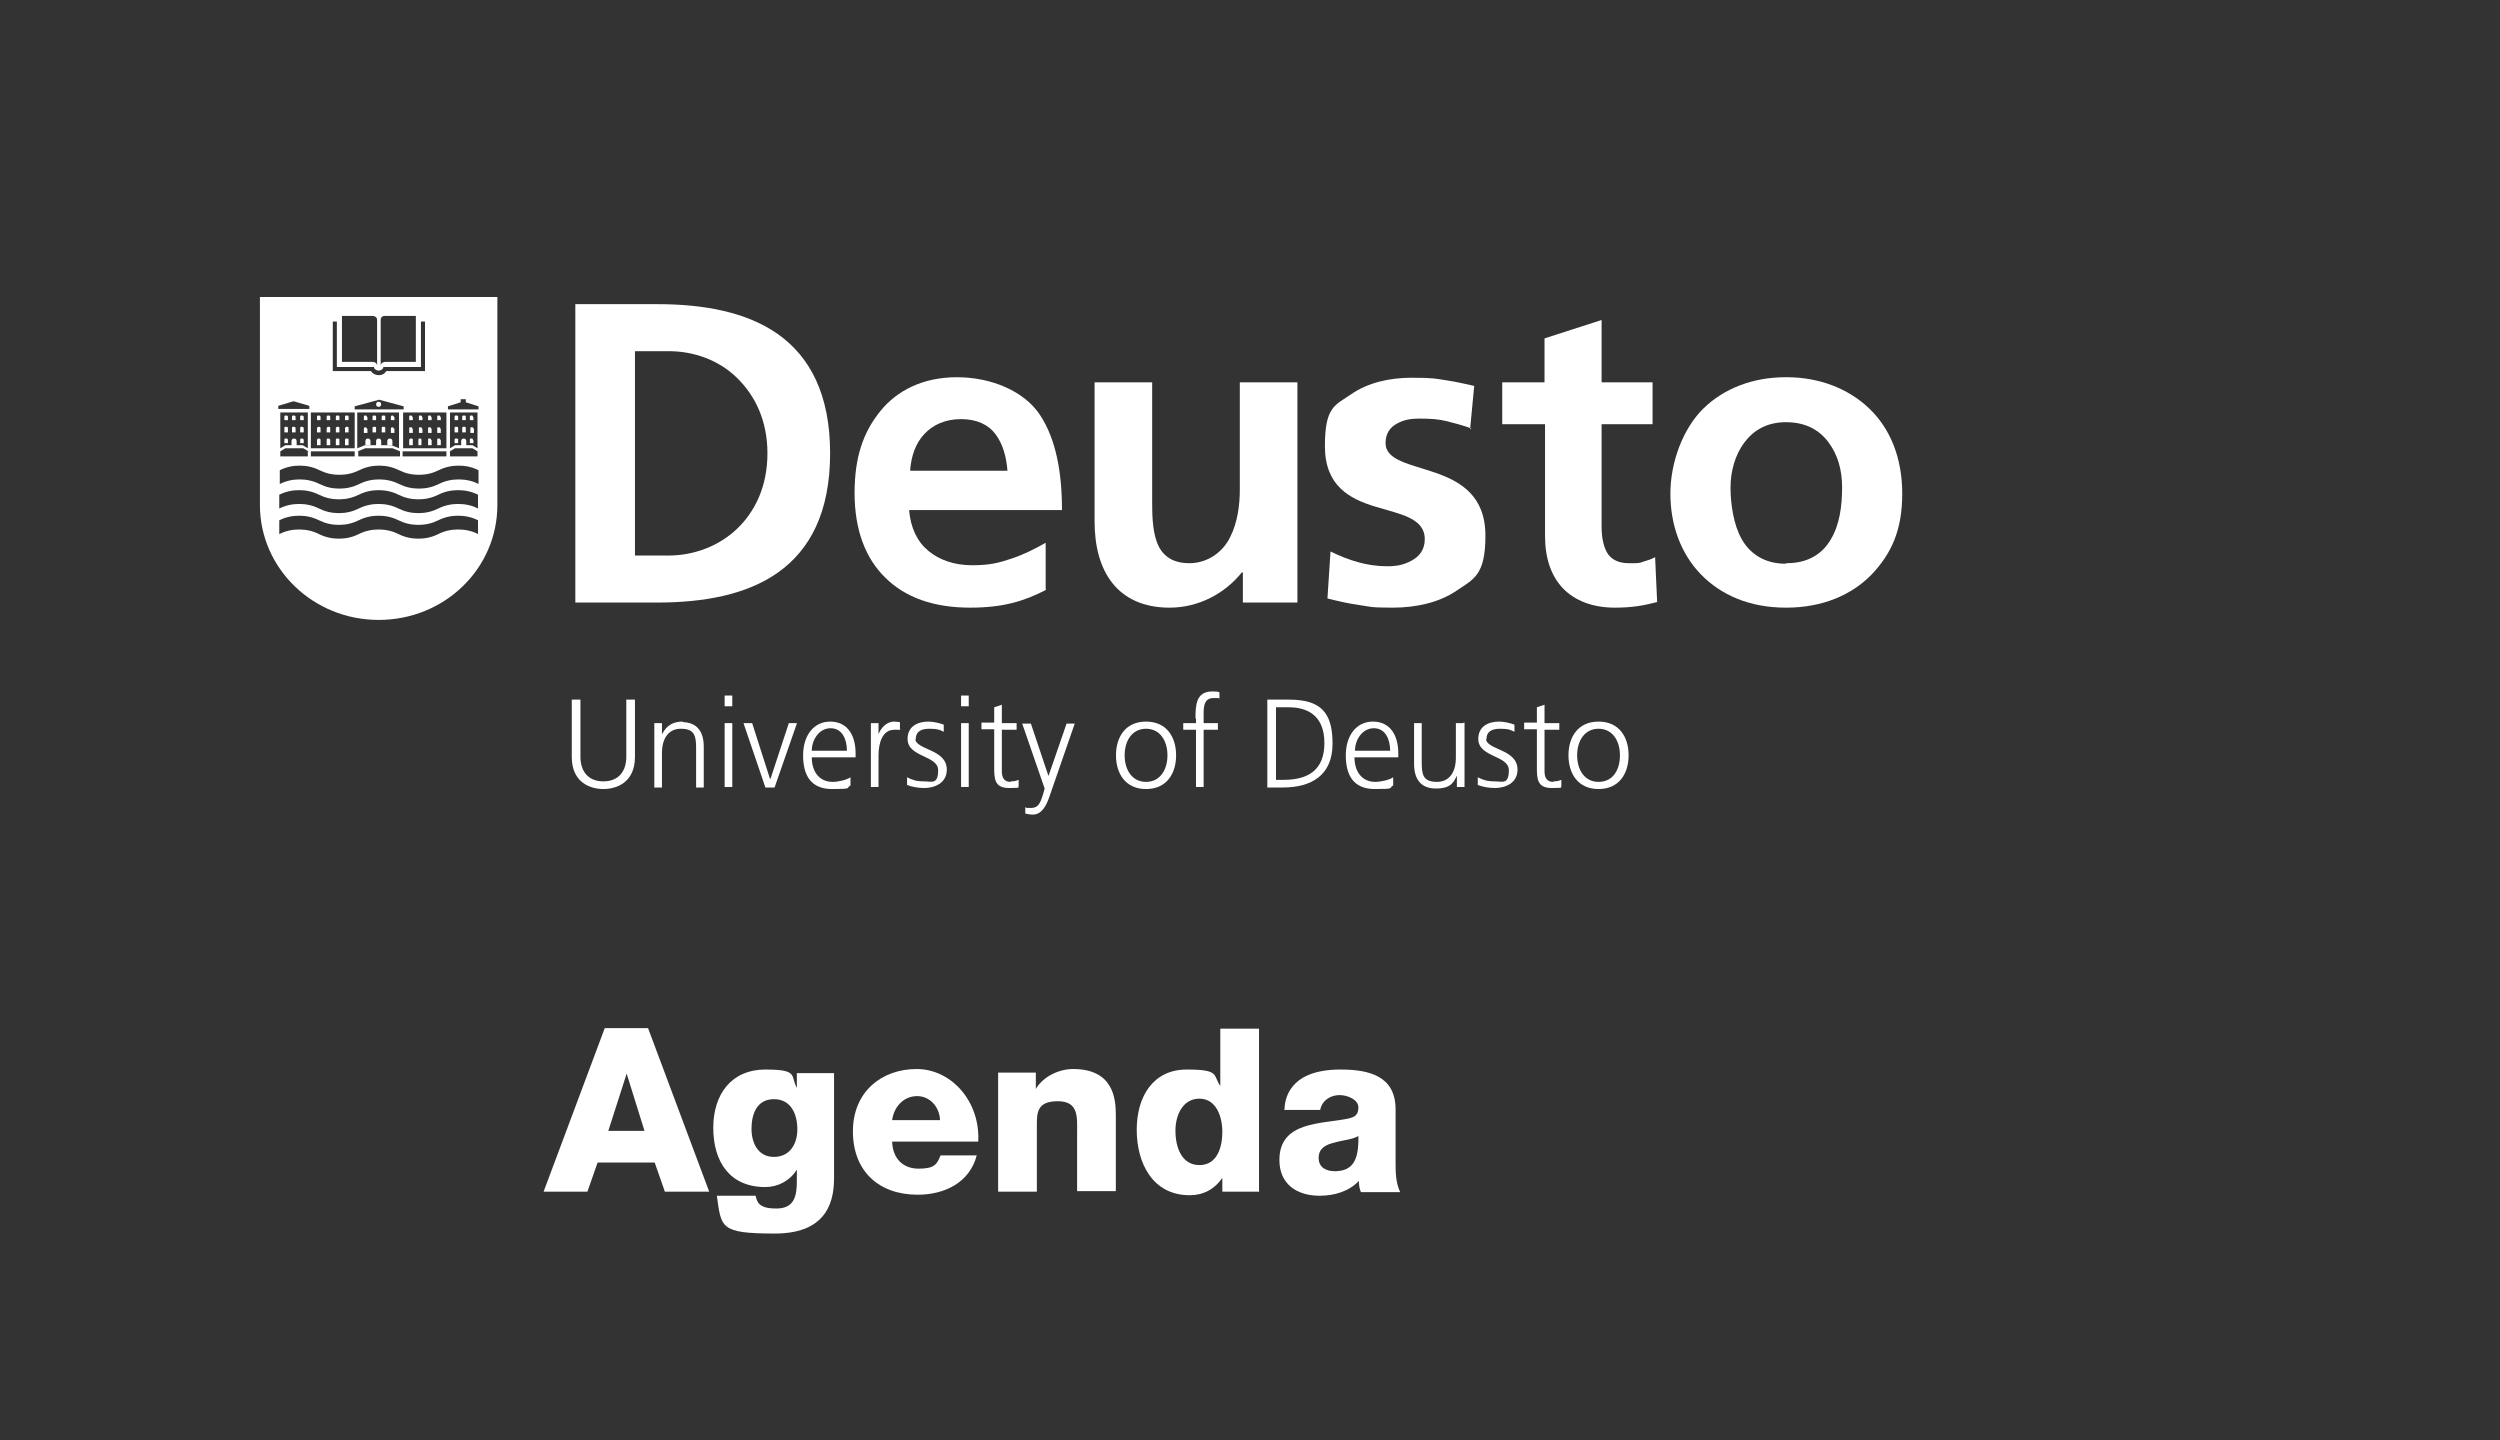 <svg width="210" height="121" viewBox="0 0 210 121" fill="none" xmlns="http://www.w3.org/2000/svg">
<rect x="0" y="0" width="210" height="121" fill="#333333" stroke="none"/>
<g id="Property 1=White_EN">
<g id="agenda_logodeusto_color__EN 1">
<g id="Group">
<path id="Vector" d="M50.798 86.365H54.437L59.573 100.099H55.849L54.993 97.652H50.199L49.343 100.099H45.662L50.798 86.365ZM51.012 94.991H54.137L52.639 90.184L51.098 94.991H51.012Z" fill="white"/>
<path id="Vector_2" d="M70.06 98.897C70.06 100.528 69.76 103.618 65.094 103.618C60.429 103.618 60.6 103.103 60.215 100.442H63.468C63.554 100.871 63.725 101.172 64.024 101.3C64.324 101.472 64.709 101.515 65.223 101.515C66.764 101.515 66.935 100.399 66.935 99.197V98.253C66.336 99.197 65.351 99.712 64.281 99.712C61.285 99.712 59.915 97.566 59.915 94.734C59.915 91.901 61.456 89.841 64.281 89.841C67.106 89.841 66.379 90.356 66.935 91.386V90.141H70.06V98.897ZM65.009 92.33C63.554 92.33 63.126 93.618 63.126 94.82C63.126 96.021 63.682 97.18 65.009 97.18C66.336 97.18 66.978 96.107 66.978 94.862C66.978 93.618 66.464 92.33 65.009 92.33Z" fill="white"/>
<path id="Vector_3" d="M74.939 95.893C74.982 97.266 75.796 98.167 77.165 98.167C78.535 98.167 78.706 97.781 79.006 97.052H82.045C81.445 99.369 79.305 100.356 77.08 100.356C73.826 100.356 71.644 98.382 71.644 95.034C71.644 91.687 74.083 89.798 76.994 89.798C79.905 89.798 82.344 92.502 82.173 95.893H74.854H74.939ZM78.963 94.09C78.92 92.974 78.107 92.073 77.037 92.073C75.967 92.073 75.111 92.888 74.939 94.09H79.006H78.963Z" fill="white"/>
<path id="Vector_4" d="M83.843 90.099H87.01V91.472C87.609 90.442 88.936 89.798 90.135 89.798C93.473 89.798 93.73 92.202 93.73 93.661V100.056H90.477V95.249C90.477 93.876 90.648 92.502 88.85 92.502C87.053 92.502 87.096 93.532 87.096 94.648V100.099H83.843V90.099Z" fill="white"/>
<path id="Vector_5" d="M105.801 100.099H102.676V98.94C102.034 99.884 101.092 100.399 99.937 100.399C96.812 100.399 95.485 97.695 95.485 94.906C95.485 92.116 96.855 89.841 99.68 89.841C102.505 89.841 101.863 90.313 102.505 91.215V86.408H105.758V100.142L105.801 100.099ZM98.738 94.991C98.738 96.365 99.252 97.867 100.75 97.867C102.248 97.867 102.676 96.365 102.676 95.077C102.676 93.79 102.162 92.287 100.75 92.287C99.337 92.287 98.738 93.704 98.738 94.948V94.991Z" fill="white"/>
<path id="Vector_6" d="M107.898 93.189C107.941 91.901 108.583 91.043 109.439 90.528C110.338 90.013 111.451 89.841 112.606 89.841C114.961 89.841 117.229 90.356 117.229 93.189V97.566C117.229 98.425 117.229 99.326 117.614 100.141H114.319C114.19 99.841 114.147 99.541 114.147 99.197C113.291 100.099 112.05 100.442 110.851 100.442C108.968 100.442 107.47 99.498 107.47 97.438C107.47 94.176 110.98 94.433 113.248 93.961C113.805 93.832 114.104 93.661 114.104 93.017C114.104 92.373 113.206 91.987 112.521 91.987C111.836 91.987 111.065 92.373 110.894 93.232H107.855L107.898 93.189ZM112.093 98.382C113.634 98.382 114.147 97.481 114.104 95.421C113.634 95.721 112.82 95.764 112.093 95.978C111.365 96.15 110.766 96.451 110.766 97.266C110.766 98.081 111.408 98.382 112.136 98.382H112.093Z" fill="white"/>
</g>
<path id="Vector_7" d="M52.609 63.575C52.609 64.777 51.967 65.635 50.683 65.635C49.398 65.635 48.757 64.777 48.757 63.575V58.768H48.029V63.575C48.029 65.764 49.612 66.279 50.683 66.279C51.753 66.279 53.336 65.764 53.336 63.575V58.768H52.609V63.575Z" fill="white"/>
<path id="Vector_8" d="M57.36 60.614C56.247 60.614 55.862 61.215 55.605 61.687V60.742H54.963V66.15H55.605V63.189C55.605 62.288 55.99 61.215 57.189 61.215C58.387 61.215 58.473 61.858 58.473 62.888V66.15H59.115V62.717C59.115 61.515 58.601 60.657 57.274 60.657H57.36V60.614Z" fill="white"/>
<path id="Vector_9" d="M61.512 58.425H60.87V59.326H61.512V58.425Z" fill="white"/>
<path id="Vector_10" d="M61.512 60.742H60.87V66.107H61.512V60.742Z" fill="white"/>
<path id="Vector_11" d="M64.722 65.421H64.679L63.181 60.742H62.453L64.294 66.15H65.064L66.948 60.742H66.263L64.722 65.421Z" fill="white"/>
<path id="Vector_12" d="M69.73 60.614C68.36 60.614 67.461 61.773 67.461 63.446C67.461 65.12 68.103 66.279 69.901 66.279C71.699 66.279 71.014 66.193 71.442 65.979V65.292C71.142 65.507 70.415 65.678 69.944 65.678C68.788 65.678 68.189 64.777 68.189 63.618H71.87V63.275C71.87 61.816 71.228 60.614 69.73 60.614ZM68.189 63.06C68.189 62.159 68.788 61.172 69.773 61.172C70.757 61.172 71.142 62.116 71.142 63.06H68.189Z" fill="white"/>
<path id="Vector_13" d="M73.796 61.773V60.742H73.154V66.107H73.796V63.446C73.796 62.459 74.096 61.3 75.123 61.3C76.15 61.3 75.466 61.3 75.594 61.343V60.657C75.466 60.657 75.294 60.614 75.123 60.614C74.438 60.614 73.968 61.172 73.754 61.773H73.796Z" fill="white"/>
<path id="Vector_14" d="M76.921 62.116C76.921 61.429 77.392 61.215 78.077 61.215C78.762 61.215 78.933 61.3 79.275 61.472V60.871C78.847 60.7 78.291 60.614 77.991 60.614C77.092 60.614 76.236 61 76.236 62.073C76.236 63.618 78.804 63.446 78.804 64.691C78.804 65.936 78.248 65.635 77.606 65.635C76.964 65.635 76.621 65.507 76.193 65.292V65.936C76.621 66.107 77.135 66.193 77.649 66.193C78.462 66.193 79.532 65.807 79.532 64.648C79.532 62.888 76.878 63.017 76.878 62.03V62.116H76.921Z" fill="white"/>
<path id="Vector_15" d="M81.373 60.742H80.731V66.107H81.373V60.742Z" fill="white"/>
<path id="Vector_16" d="M81.373 58.425H80.731V59.326H81.373V58.425Z" fill="white"/>
<path id="Vector_17" d="M84.882 65.678C84.326 65.678 84.155 65.292 84.155 64.777V61.3H85.396V60.743H84.155V59.197L83.513 59.412V60.7H82.443V61.258H83.513V64.391C83.513 65.378 83.513 66.193 84.754 66.193C85.995 66.193 85.396 66.107 85.567 66.064V65.507C85.353 65.592 85.182 65.635 84.925 65.635L84.882 65.678Z" fill="white"/>
<path id="Vector_18" d="M88.093 65.249L86.595 60.785H85.867L87.75 66.236L87.622 66.708C87.408 67.395 87.237 67.867 86.637 67.867C86.038 67.867 86.252 67.867 86.124 67.781V68.339C86.295 68.382 86.552 68.425 86.766 68.425C87.493 68.425 87.879 67.695 88.135 66.966L90.276 60.785H89.591L88.05 65.249H88.093Z" fill="white"/>
<path id="Vector_19" d="M96.268 60.614C94.513 60.614 93.743 61.944 93.743 63.446C93.743 64.948 94.513 66.279 96.268 66.279C98.023 66.279 98.793 64.948 98.793 63.446C98.793 61.944 98.023 60.614 96.268 60.614ZM96.268 65.678C95.112 65.678 94.47 64.691 94.47 63.446C94.47 62.202 95.112 61.215 96.268 61.215C97.424 61.215 98.066 62.202 98.066 63.446C98.066 64.691 97.424 65.678 96.268 65.678Z" fill="white"/>
<path id="Vector_20" d="M100.463 60.356V60.742H99.393V61.3H100.463V66.107H101.105V61.3H102.303V60.742H101.105V60.27C101.105 59.627 101.019 58.639 101.918 58.639C102.817 58.639 102.303 58.639 102.432 58.768V58.167C102.346 58.081 102.047 58.081 101.833 58.081C100.463 58.081 100.42 59.24 100.42 60.356H100.463Z" fill="white"/>
<path id="Vector_21" d="M108.296 58.768H106.455V66.15H107.739C110.179 66.15 111.934 65.12 111.934 62.459C111.934 59.798 110.907 58.768 108.253 58.768H108.296ZM107.782 65.507H107.183V59.412H108.253C109.88 59.412 111.249 60.142 111.249 62.416C111.249 64.691 109.88 65.507 107.825 65.507H107.782Z" fill="white"/>
<path id="Vector_22" d="M115.316 60.614C113.946 60.614 113.047 61.773 113.047 63.446C113.047 65.12 113.689 66.279 115.487 66.279C117.285 66.279 116.6 66.193 117.028 65.979V65.292C116.728 65.507 116.001 65.678 115.53 65.678C114.374 65.678 113.775 64.777 113.775 63.618H117.456V63.275C117.456 61.816 116.814 60.614 115.316 60.614ZM113.818 63.06C113.818 62.159 114.417 61.172 115.401 61.172C116.386 61.172 116.771 62.116 116.771 63.06H113.818Z" fill="white"/>
<path id="Vector_23" d="M122.935 60.742H122.293V63.704C122.293 64.605 121.907 65.678 120.709 65.678C119.51 65.678 119.425 65.034 119.425 64.004V60.742H118.783V64.176C118.783 65.378 119.296 66.236 120.623 66.236C121.95 66.236 122.121 65.635 122.378 65.163V66.107H123.02V60.7H122.935V60.742Z" fill="white"/>
<path id="Vector_24" d="M124.861 62.116C124.861 61.429 125.332 61.215 126.016 61.215C126.701 61.215 126.872 61.3 127.215 61.472V60.871C126.787 60.7 126.23 60.614 125.931 60.614C125.032 60.614 124.176 61 124.176 62.073C124.176 63.618 126.744 63.446 126.744 64.691C126.744 65.936 126.188 65.635 125.546 65.635C124.904 65.635 124.561 65.507 124.133 65.292V65.936C124.561 66.107 125.075 66.193 125.588 66.193C126.402 66.193 127.472 65.807 127.472 64.648C127.472 62.888 124.818 63.017 124.818 62.03V62.116H124.861Z" fill="white"/>
<path id="Vector_25" d="M130.468 65.678C129.912 65.678 129.74 65.292 129.74 64.777V61.3H130.982V60.743H129.74V59.197L129.098 59.412V60.7H128.028V61.258H129.098V64.391C129.098 65.378 129.098 66.193 130.34 66.193C131.581 66.193 130.982 66.107 131.153 66.064V65.507C130.939 65.592 130.768 65.635 130.511 65.635L130.468 65.678Z" fill="white"/>
<path id="Vector_26" d="M134.278 60.614C132.523 60.614 131.752 61.944 131.752 63.446C131.752 64.948 132.523 66.279 134.278 66.279C136.033 66.279 136.803 64.948 136.803 63.446C136.803 61.944 136.033 60.614 134.278 60.614ZM134.278 65.678C133.122 65.678 132.48 64.691 132.48 63.446C132.48 62.202 133.122 61.215 134.278 61.215C135.433 61.215 136.075 62.202 136.075 63.446C136.075 64.691 135.476 65.678 134.278 65.678Z" fill="white"/>
<g id="Group_2">
<path id="Vector_27" d="M28.339 36.837C28.253 36.837 28.211 36.837 28.211 36.966V37.395H28.51V36.966C28.51 36.88 28.51 36.837 28.382 36.837H28.339Z" fill="white"/>
<path id="Vector_28" d="M28.339 35.85C28.253 35.85 28.211 35.936 28.211 35.979V36.322H28.51V35.979C28.51 35.893 28.51 35.85 28.382 35.85H28.339Z" fill="white"/>
<path id="Vector_29" d="M27.569 34.906C27.483 34.906 27.44 34.906 27.44 35.034V35.292H27.74V35.034C27.74 34.948 27.74 34.906 27.611 34.906H27.569Z" fill="white"/>
<path id="Vector_30" d="M27.569 35.85C27.483 35.85 27.44 35.936 27.44 35.979V36.322H27.74V35.979C27.74 35.893 27.74 35.85 27.611 35.85H27.569Z" fill="white"/>
<path id="Vector_31" d="M35.445 35.034C35.445 34.948 35.445 34.906 35.316 34.906C35.188 34.906 35.188 34.906 35.188 35.034V35.292H35.487V35.034H35.445Z" fill="white"/>
<path id="Vector_32" d="M27.569 36.837C27.483 36.837 27.44 36.837 27.44 36.966V37.395H27.74V36.966C27.74 36.88 27.654 36.837 27.611 36.837H27.569Z" fill="white"/>
<path id="Vector_33" d="M26.755 34.906C26.67 34.906 26.627 34.906 26.627 35.034V35.292H26.927V35.034C26.927 34.948 26.884 34.906 26.798 34.906H26.755Z" fill="white"/>
<path id="Vector_34" d="M34.631 35.034C34.631 34.948 34.631 34.906 34.503 34.906C34.374 34.906 34.374 34.906 34.374 35.034V35.292H34.674V35.034H34.631Z" fill="white"/>
<path id="Vector_35" d="M29.11 34.906C29.024 34.906 28.981 34.906 28.981 35.034V35.292H29.281V35.034C29.281 34.948 29.281 34.906 29.152 34.906H29.11Z" fill="white"/>
<path id="Vector_36" d="M35.445 36.021C35.445 35.935 35.445 35.893 35.316 35.893C35.188 35.893 35.188 35.893 35.188 36.021V36.365H35.487V36.021H35.445Z" fill="white"/>
<path id="Vector_37" d="M28.339 34.906C28.253 34.906 28.211 34.906 28.211 35.034V35.292H28.51V35.034C28.51 34.948 28.51 34.906 28.382 34.906H28.339Z" fill="white"/>
<path id="Vector_38" d="M29.11 36.837C29.024 36.837 28.981 36.837 28.981 36.966V37.395H29.281V36.966C29.281 36.88 29.281 36.837 29.152 36.837H29.11Z" fill="white"/>
<path id="Vector_39" d="M29.11 35.85C29.024 35.85 28.981 35.936 28.981 35.979V36.322H29.281V35.979C29.281 35.893 29.281 35.85 29.152 35.85H29.11Z" fill="white"/>
<path id="Vector_40" d="M26.755 35.85C26.67 35.85 26.627 35.936 26.627 35.979V36.322H26.927V35.979C26.927 35.893 26.884 35.85 26.798 35.85H26.755Z" fill="white"/>
<path id="Vector_41" d="M33.09 35.034C33.09 34.948 33.005 34.906 32.962 34.906C32.919 34.906 32.834 34.906 32.834 35.034V35.292H33.133V35.034H33.09Z" fill="white"/>
<path id="Vector_42" d="M32.191 34.906C32.106 34.906 32.063 34.906 32.063 35.034V35.292H32.363V35.034C32.363 34.948 32.363 34.906 32.234 34.906H32.191Z" fill="white"/>
<path id="Vector_43" d="M33.09 36.021C33.09 35.935 33.005 35.893 32.962 35.893C32.919 35.893 32.834 35.893 32.834 36.021V36.365H33.133V36.021H33.09Z" fill="white"/>
<path id="Vector_44" d="M32.962 37.051C32.962 36.923 32.876 36.837 32.748 36.837C32.62 36.837 32.534 36.923 32.534 37.051V37.395H32.962V37.051Z" fill="white"/>
<path id="Vector_45" d="M32.191 35.85C32.106 35.85 32.063 35.85 32.063 35.979V36.322H32.363V35.979C32.363 35.893 32.363 35.85 32.234 35.85H32.191Z" fill="white"/>
<path id="Vector_46" d="M31.421 34.906C31.335 34.906 31.293 34.906 31.293 35.034V35.292H31.592V35.034C31.592 34.948 31.592 34.906 31.464 34.906H31.421Z" fill="white"/>
<path id="Vector_47" d="M26.755 36.837C26.67 36.837 26.627 36.923 26.627 36.966V37.395H26.927V36.966C26.927 36.88 26.884 36.837 26.798 36.837H26.755Z" fill="white"/>
<path id="Vector_48" d="M30.822 35.034C30.822 34.948 30.822 34.906 30.693 34.906C30.565 34.906 30.565 34.906 30.565 35.034V35.292H30.865V35.034H30.822Z" fill="white"/>
<path id="Vector_49" d="M30.907 36.837C30.779 36.837 30.693 36.923 30.693 37.051V37.395H31.121V37.051C31.121 36.923 31.036 36.837 30.907 36.837Z" fill="white"/>
<path id="Vector_50" d="M34.631 36.021C34.631 35.935 34.631 35.893 34.503 35.893C34.374 35.893 34.374 35.893 34.374 36.021V36.365H34.674V36.021H34.631Z" fill="white"/>
<path id="Vector_51" d="M30.822 36.021C30.822 35.935 30.736 35.893 30.693 35.893C30.651 35.893 30.565 35.893 30.565 36.021V36.365H30.865V36.021H30.822Z" fill="white"/>
<path id="Vector_52" d="M31.806 33.747C31.678 33.747 31.592 33.833 31.592 33.961C31.592 34.09 31.678 34.176 31.806 34.176C31.935 34.176 32.02 34.09 32.02 33.961C32.02 33.833 31.935 33.747 31.806 33.747Z" fill="white"/>
<path id="Vector_53" d="M41.779 42.288V24.948H21.833V42.416C21.833 47.738 26.285 52.073 31.806 52.073C37.328 52.073 41.779 47.781 41.779 42.416V42.288ZM37.499 37.91V38.339H33.818V37.91H37.499ZM37.499 37.652H33.861V34.648H37.499V37.652ZM32.02 37.395V37.051C32.02 36.923 31.935 36.837 31.806 36.837C31.678 36.837 31.592 36.923 31.592 37.051V37.395H30.651L30.009 37.652V34.648H33.518V37.652L32.876 37.395H31.977H32.02ZM30.051 37.91L30.693 37.652H32.962L33.604 37.91V38.339H30.094V37.91H30.051ZM29.794 34.391V34.133L31.849 33.575L33.904 34.133V34.391H29.794ZM31.977 30.742V26.88C31.977 26.494 32.363 26.537 32.363 26.537H34.931V30.399H32.363C32.363 30.399 31.977 30.399 31.977 30.742ZM28.724 26.537H31.293C31.293 26.537 31.678 26.537 31.678 26.88V30.742C31.678 30.399 31.293 30.399 31.293 30.399H28.724V26.537ZM27.954 27.009H28.296V30.828H31.421V30.914C31.507 31.043 31.635 31.129 31.806 31.129C31.977 31.129 32.106 31.043 32.191 30.914V30.828H35.359V27.009H35.701V31.172H32.448C32.32 31.386 32.106 31.515 31.806 31.515C31.549 31.515 31.293 31.386 31.164 31.172H27.954V30.184V27.009ZM26.113 34.648H29.794V37.652H26.113V34.648ZM26.113 37.91H29.794V38.339H26.113V37.91ZM23.374 34.09L24.658 33.704L25.985 34.09V34.348H23.374V34.09ZM25.428 37.395H24.915V37.051C24.915 36.923 24.829 36.837 24.701 36.837C24.572 36.837 24.487 36.923 24.487 37.051V37.395H24.915H23.973L23.545 37.652V34.648H25.857V37.652L25.428 37.395ZM25.857 37.91V38.339H23.545V37.91L23.973 37.652H25.471L25.899 37.91H25.857ZM25.172 39.112C25.771 39.112 26.327 39.24 26.841 39.498C27.355 39.755 27.911 39.884 28.51 39.884C29.11 39.884 29.666 39.755 30.18 39.498C30.693 39.24 31.25 39.112 31.849 39.112C32.448 39.112 33.005 39.24 33.518 39.498C34.032 39.755 34.588 39.884 35.188 39.884C35.787 39.884 36.343 39.755 36.857 39.498C37.371 39.24 37.927 39.112 38.526 39.112C39.126 39.112 39.682 39.24 40.196 39.498V40.657C39.725 40.399 39.126 40.27 38.526 40.27C37.927 40.27 37.371 40.399 36.857 40.657C36.343 40.914 35.787 41.043 35.188 41.043C34.588 41.043 34.032 40.914 33.518 40.657C33.005 40.399 32.448 40.27 31.849 40.27C31.25 40.27 30.693 40.399 30.18 40.657C29.666 40.914 29.11 41.043 28.51 41.043C27.911 41.043 27.355 40.914 26.841 40.657C26.327 40.399 25.771 40.27 25.172 40.27C24.572 40.27 24.016 40.399 23.502 40.657V39.498C24.016 39.24 24.572 39.112 25.172 39.112ZM38.954 36.837C38.826 36.837 38.74 36.923 38.74 37.051V37.395H38.227L37.799 37.652V34.648H40.11V37.652L39.682 37.395H39.168V37.051C39.168 36.923 39.083 36.837 38.954 36.837ZM38.227 37.652H39.682L40.11 37.91V38.339H37.799V37.91L38.227 37.652ZM38.483 44.476C37.884 44.476 37.328 44.605 36.814 44.863C36.301 45.12 35.744 45.249 35.145 45.249C34.546 45.249 33.989 45.12 33.475 44.863C32.962 44.605 32.405 44.476 31.806 44.476C31.207 44.476 30.651 44.605 30.137 44.863C29.623 45.12 29.067 45.249 28.468 45.249C27.868 45.249 27.312 45.12 26.798 44.863C26.285 44.605 25.728 44.476 25.129 44.476C24.53 44.476 23.973 44.605 23.459 44.863V43.704C23.973 43.446 24.53 43.318 25.129 43.318C25.728 43.318 26.285 43.446 26.798 43.704C27.312 43.961 27.868 44.09 28.468 44.09C29.067 44.09 29.623 43.961 30.137 43.704C30.651 43.446 31.207 43.318 31.806 43.318C32.405 43.318 32.962 43.446 33.475 43.704C33.989 43.961 34.546 44.09 35.145 44.09C35.744 44.09 36.301 43.961 36.814 43.704C37.328 43.446 37.884 43.318 38.483 43.318C39.083 43.318 39.639 43.446 40.153 43.704V44.863C39.682 44.605 39.083 44.476 38.483 44.476ZM38.483 42.331C37.884 42.331 37.328 42.459 36.814 42.717C36.301 42.974 35.744 43.103 35.145 43.103C34.546 43.103 33.989 42.974 33.475 42.717C32.962 42.459 32.405 42.331 31.806 42.331C31.207 42.331 30.651 42.459 30.137 42.717C29.623 42.974 29.067 43.103 28.468 43.103C27.868 43.103 27.312 42.974 26.798 42.717C26.285 42.459 25.728 42.331 25.129 42.331C24.53 42.331 23.973 42.459 23.459 42.717V41.558C23.973 41.3 24.53 41.172 25.129 41.172C25.728 41.172 26.285 41.3 26.798 41.558C27.312 41.815 27.868 41.944 28.468 41.944C29.067 41.944 29.623 41.815 30.137 41.558C30.651 41.3 31.207 41.172 31.806 41.172C32.405 41.172 32.962 41.3 33.475 41.558C33.989 41.815 34.546 41.944 35.145 41.944C35.744 41.944 36.301 41.815 36.814 41.558C37.328 41.3 37.884 41.172 38.483 41.172C39.083 41.172 39.639 41.3 40.153 41.558V42.717C39.682 42.459 39.083 42.331 38.483 42.331ZM40.239 34.391H37.627V34.133L38.697 33.79V33.532H39.126V33.79L40.196 34.133V34.391H40.239Z" fill="white"/>
<path id="Vector_54" d="M39.725 35.034C39.725 34.948 39.725 34.906 39.596 34.906C39.468 34.906 39.468 34.906 39.468 35.034V35.292H39.768V35.034H39.725Z" fill="white"/>
<path id="Vector_55" d="M39.768 36.021C39.768 35.935 39.768 35.893 39.639 35.893C39.511 35.893 39.511 35.893 39.511 36.021V36.365H39.81V36.021H39.768Z" fill="white"/>
<path id="Vector_56" d="M39.725 36.966C39.725 36.88 39.725 36.837 39.596 36.837C39.468 36.837 39.468 36.837 39.468 36.966V37.223H39.768V36.966H39.725Z" fill="white"/>
<path id="Vector_57" d="M36.985 36.966C36.985 36.88 36.985 36.837 36.857 36.837C36.728 36.837 36.728 36.837 36.728 36.966V37.395H37.028V36.966H36.985Z" fill="white"/>
<path id="Vector_58" d="M38.312 34.906C38.227 34.906 38.184 34.906 38.184 35.034V35.292H38.483V35.034C38.483 34.948 38.483 34.906 38.355 34.906H38.312Z" fill="white"/>
<path id="Vector_59" d="M38.954 34.906C38.869 34.906 38.826 34.906 38.826 35.034V35.292H39.126V35.034C39.126 34.948 39.126 34.906 38.997 34.906H38.954Z" fill="white"/>
<path id="Vector_60" d="M38.954 35.85C38.869 35.85 38.826 35.85 38.826 35.979V36.322H39.126V35.979C39.126 35.893 39.126 35.85 38.997 35.85H38.954Z" fill="white"/>
<path id="Vector_61" d="M31.421 35.85C31.335 35.85 31.293 35.85 31.293 35.979V36.322H31.592V35.979C31.592 35.893 31.592 35.85 31.464 35.85H31.421Z" fill="white"/>
<path id="Vector_62" d="M34.503 36.837C34.417 36.837 34.374 36.923 34.374 36.966V37.395H34.674V36.966C34.674 36.88 34.674 36.837 34.546 36.837H34.503Z" fill="white"/>
<path id="Vector_63" d="M36.985 35.034C36.985 34.948 36.985 34.906 36.857 34.906C36.728 34.906 36.728 34.906 36.728 35.034V35.292H37.028V35.034H36.985Z" fill="white"/>
<path id="Vector_64" d="M35.273 36.837C35.188 36.837 35.145 36.837 35.145 36.966V37.395H35.402V36.966C35.402 36.88 35.402 36.837 35.273 36.837Z" fill="white"/>
<path id="Vector_65" d="M36.985 36.021C36.985 35.935 36.985 35.893 36.857 35.893C36.728 35.893 36.728 35.893 36.728 36.021V36.365H37.028V36.021H36.985Z" fill="white"/>
<path id="Vector_66" d="M24.016 34.906C23.93 34.906 23.887 34.906 23.887 35.034V35.292H24.187V35.034C24.187 34.948 24.144 34.906 24.059 34.906H24.016Z" fill="white"/>
<path id="Vector_67" d="M24.658 35.85C24.572 35.85 24.529 35.85 24.529 35.979V36.322H24.829V35.979C24.829 35.893 24.786 35.85 24.701 35.85H24.658Z" fill="white"/>
<path id="Vector_68" d="M24.658 34.906C24.572 34.906 24.529 34.906 24.529 35.034V35.292H24.829V35.034C24.829 34.948 24.786 34.906 24.701 34.906H24.658Z" fill="white"/>
<path id="Vector_69" d="M25.343 35.85C25.257 35.85 25.214 35.85 25.214 35.979V36.322H25.514V35.979C25.514 35.893 25.428 35.85 25.386 35.85H25.343Z" fill="white"/>
<path id="Vector_70" d="M25.343 36.837C25.257 36.837 25.214 36.837 25.214 36.966V37.223H25.514V36.966C25.514 36.88 25.428 36.837 25.386 36.837H25.343Z" fill="white"/>
<path id="Vector_71" d="M38.312 35.85C38.227 35.85 38.184 35.85 38.184 35.979V36.322H38.483V35.979C38.483 35.893 38.483 35.85 38.355 35.85H38.312Z" fill="white"/>
<path id="Vector_72" d="M24.016 36.837C23.93 36.837 23.887 36.837 23.887 36.966V37.223H24.187V36.966C24.187 36.88 24.144 36.837 24.059 36.837H24.016Z" fill="white"/>
<path id="Vector_73" d="M24.016 35.85C23.93 35.85 23.887 35.85 23.887 35.979V36.322H24.187V35.979C24.187 35.893 24.144 35.85 24.059 35.85H24.016Z" fill="white"/>
<path id="Vector_74" d="M36.215 35.034C36.215 34.948 36.215 34.906 36.086 34.906C35.958 34.906 35.958 34.906 35.958 35.034V35.292H36.258V35.034H36.215Z" fill="white"/>
<path id="Vector_75" d="M38.312 36.837C38.227 36.837 38.184 36.837 38.184 36.966V37.223H38.483V36.966C38.483 36.88 38.483 36.837 38.355 36.837H38.312Z" fill="white"/>
<path id="Vector_76" d="M36.215 36.966C36.215 36.88 36.215 36.837 36.086 36.837C35.958 36.837 35.958 36.837 35.958 36.966V37.395H36.258V36.966H36.215Z" fill="white"/>
<path id="Vector_77" d="M36.215 36.021C36.215 35.935 36.215 35.893 36.086 35.893C35.958 35.893 35.958 35.893 35.958 36.021V36.365H36.258V36.021H36.215Z" fill="white"/>
<path id="Vector_78" d="M25.343 34.906C25.257 34.906 25.214 34.906 25.214 35.034V35.292H25.514V35.034C25.514 34.948 25.428 34.906 25.386 34.906H25.343Z" fill="white"/>
</g>
<path id="Fill-1" fill-rule="evenodd" clip-rule="evenodd" d="M53.336 46.665H56.161C58.259 46.665 60.356 45.893 61.897 44.433C63.438 42.974 64.465 40.828 64.465 38.081C64.465 35.335 63.438 33.232 61.897 31.73C60.356 30.227 58.259 29.498 56.161 29.498H53.336V46.665ZM48.328 25.549H55.22C59.072 25.549 62.71 26.193 65.364 28.081C68.018 29.97 69.73 33.103 69.73 38.081C69.73 43.06 68.018 46.193 65.364 48.081C62.71 49.97 59.072 50.614 55.22 50.614H48.328V25.549Z" fill="white"/>
<path id="Fill-3" fill-rule="evenodd" clip-rule="evenodd" d="M84.626 39.541C84.54 38.382 84.24 37.309 83.641 36.494C83.042 35.678 82.058 35.206 80.731 35.206C79.404 35.206 78.376 35.678 77.649 36.451C76.921 37.223 76.536 38.296 76.45 39.541H84.668H84.626ZM87.879 49.541C86.98 50.013 86.038 50.399 85.011 50.657C83.984 50.914 82.828 51.043 81.501 51.043C78.419 51.043 76.022 50.185 74.353 48.511C72.683 46.88 71.785 44.477 71.785 41.429C71.785 38.382 72.512 36.322 73.925 34.562C75.337 32.803 77.52 31.687 80.388 31.687C83.256 31.687 86.038 32.846 87.365 34.863C88.692 36.88 89.206 39.627 89.206 42.846H76.365C76.493 44.348 77.049 45.507 77.991 46.279C78.933 47.052 80.174 47.481 81.672 47.481C83.17 47.481 83.941 47.266 84.968 46.923C85.995 46.58 86.937 46.107 87.836 45.592V49.498L87.879 49.541Z" fill="white"/>
<path id="Fill-5" fill-rule="evenodd" clip-rule="evenodd" d="M108.981 50.614H104.401V48.082H104.315C103.588 48.983 102.689 49.712 101.661 50.228C100.634 50.743 99.478 51.043 98.237 51.043C96.054 51.043 94.471 50.27 93.443 48.983C92.416 47.695 91.945 45.893 91.945 43.79V32.116H96.782V41.987C96.782 43.103 96.782 44.434 97.167 45.507C97.552 46.58 98.366 47.309 99.906 47.309C101.447 47.309 102.732 46.365 103.331 45.12C103.973 43.876 104.144 42.331 104.144 41.172V32.116H108.981V50.614Z" fill="white"/>
<path id="Fill-7" fill-rule="evenodd" clip-rule="evenodd" d="M123.577 35.978C122.849 35.721 122.207 35.549 121.522 35.378C120.837 35.206 120.152 35.163 119.253 35.163C118.355 35.163 117.884 35.292 117.327 35.592C116.771 35.893 116.386 36.408 116.386 37.223C116.386 38.682 118.483 38.983 120.58 39.712C122.678 40.442 124.775 41.644 124.775 44.991C124.775 48.339 123.791 48.639 122.335 49.627C120.88 50.614 118.954 51.043 116.985 51.043C115.016 51.043 115.144 50.957 114.203 50.828C113.261 50.699 112.362 50.485 111.506 50.27L111.634 48.296L111.763 46.322C112.533 46.708 113.304 47.008 114.074 47.223C114.845 47.438 115.658 47.566 116.514 47.566C117.37 47.566 117.927 47.438 118.569 47.094C119.211 46.751 119.681 46.193 119.681 45.292C119.681 43.489 117.584 43.189 115.487 42.545C113.389 41.901 111.292 40.828 111.292 37.481C111.292 34.133 112.148 34.047 113.518 33.103C114.887 32.159 116.685 31.73 118.569 31.73C120.452 31.73 120.623 31.815 121.479 31.944C122.335 32.073 123.063 32.245 123.833 32.416L123.662 34.219L123.491 36.021H123.577V35.978Z" fill="white"/>
<path id="Fill-9" fill-rule="evenodd" clip-rule="evenodd" d="M129.74 35.635H126.188V32.116H129.74V28.425L132.137 27.652L134.534 26.88V32.116H138.815V35.635H134.534V44.262C134.534 45.034 134.663 45.807 134.962 46.365C135.262 46.923 135.861 47.309 136.803 47.309C137.745 47.309 137.659 47.309 138.044 47.18C138.43 47.052 138.772 46.966 139.029 46.794L139.114 48.682L139.2 50.571C138.686 50.7 138.173 50.828 137.573 50.914C136.974 51 136.332 51.043 135.647 51.043C133.764 51.043 132.266 50.442 131.281 49.412C130.297 48.382 129.783 46.88 129.783 45.034V35.635H129.74Z" fill="white"/>
<path id="Fill-11" fill-rule="evenodd" clip-rule="evenodd" d="M150.072 47.309C151.912 47.309 153.111 46.494 153.796 45.292C154.523 44.09 154.737 42.502 154.737 40.957C154.737 39.412 154.352 38.167 153.582 37.137C152.811 36.107 151.656 35.464 150.029 35.464C148.403 35.464 147.29 36.15 146.519 37.18C145.749 38.21 145.364 39.584 145.364 40.957C145.364 42.331 145.62 44.09 146.305 45.292C146.99 46.494 148.189 47.352 149.986 47.352M150.072 31.687C152.811 31.687 155.251 32.631 157.006 34.305C158.761 35.979 159.788 38.425 159.788 41.472C159.788 44.519 158.889 46.494 157.22 48.253C155.551 49.97 153.111 51.043 150.029 51.043C146.947 51.043 144.55 49.97 142.881 48.253C141.212 46.537 140.313 44.133 140.313 41.472C140.313 38.811 141.383 35.979 143.095 34.305C144.807 32.631 147.247 31.687 149.986 31.687" fill="white"/>
</g>
</g>
</svg>
